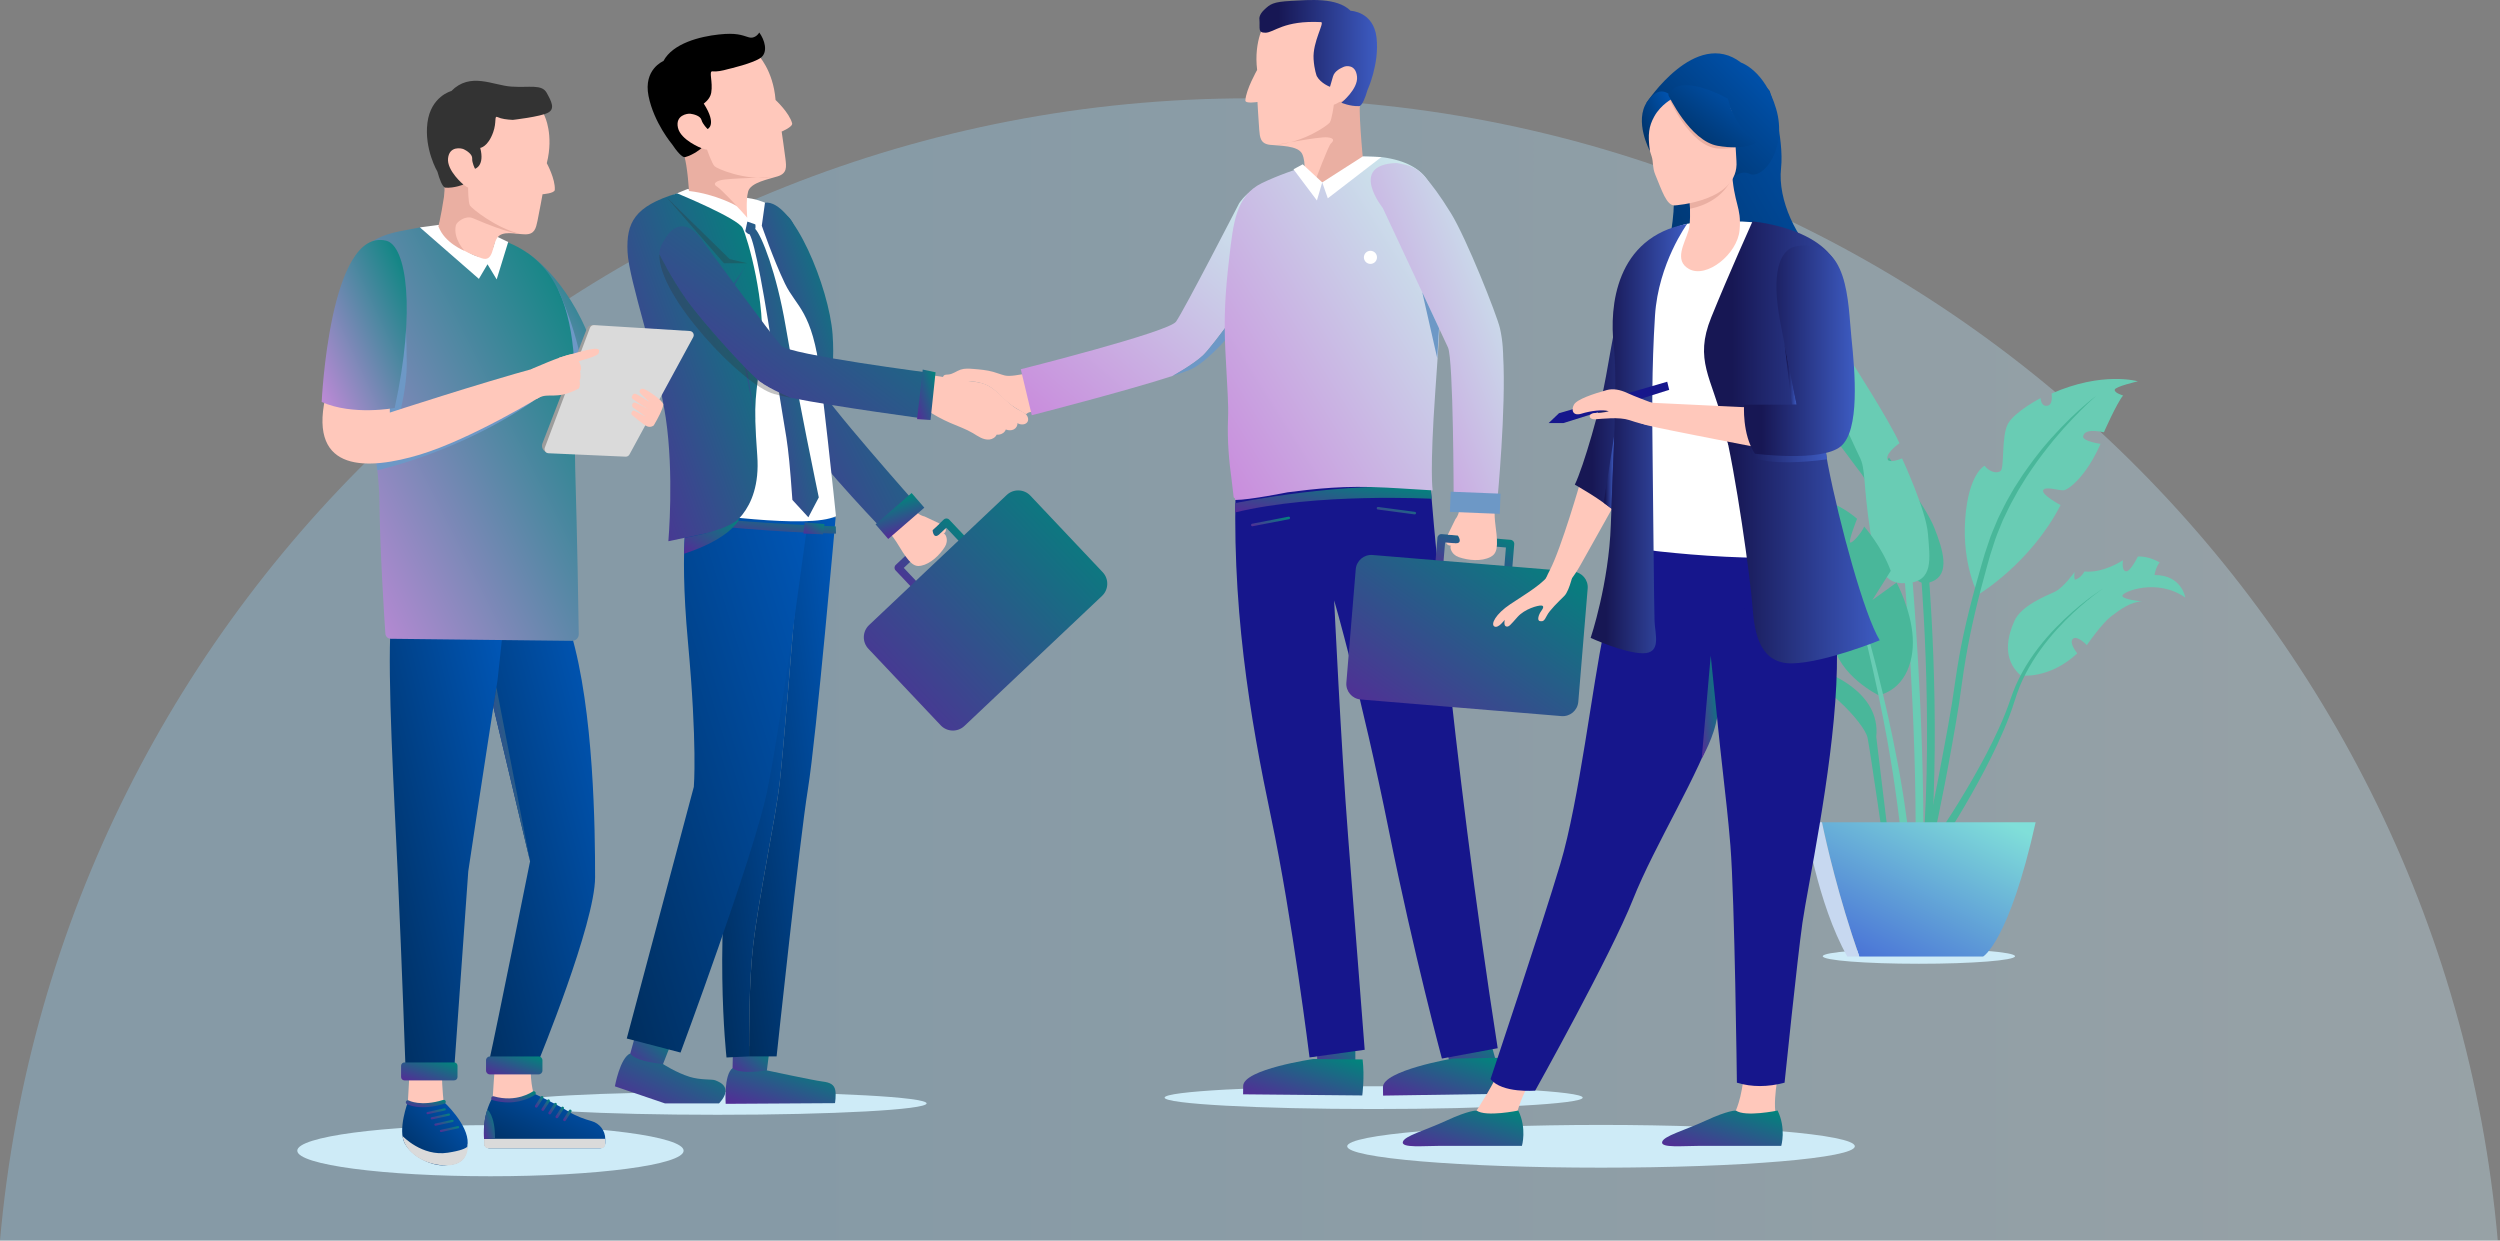<svg width="661" height="328" viewBox="0 0 661 328" fill="none" xmlns="http://www.w3.org/2000/svg">
<rect x="0" y="0" width="661" height="328" fill="#808080" stroke="none"/>
<path opacity="0.3" fill-rule="evenodd" clip-rule="evenodd" d="M660.411 328H0C14.926 158.737 157.065 26 330.205 26C503.346 26 645.485 158.737 660.411 328Z" fill="url(#paint0_linear_3735_4505)"/>
<g clip-path="url(#clip0_3735_4505)">
<path d="M507.353 254.821C521.391 254.821 532.772 253.929 532.772 252.829C532.772 251.73 521.391 250.838 507.353 250.838C493.314 250.838 481.934 251.73 481.934 252.829C481.934 253.929 493.314 254.821 507.353 254.821Z" fill="#CEEBF7"/>
<path d="M510.424 225.21L508.386 225.047C511.272 188.793 507.711 149.375 507.675 148.981L509.711 148.793C509.748 149.189 513.325 188.776 510.424 225.21Z" fill="#49B79A"/>
<path d="M510.877 153.741C508.817 154.589 505.897 155.598 500.229 143.298C494.562 130.997 494.047 127.574 491.87 124.89C489.693 122.206 475.839 102.231 468.161 98.341C468.161 98.341 476.129 96.709 482.391 101.406C482.391 101.406 481.415 102.324 481.848 102.461C482.113 102.545 482.732 101.899 482.732 101.899C482.732 101.899 494.036 113.91 497.824 119.109C497.824 119.109 496.301 122.157 496.93 123.646C497.558 125.134 499.407 120.934 499.407 120.934C499.407 120.934 509.096 133.641 511.421 139.513C513.747 145.384 515.69 151.762 510.878 153.741H510.877Z" fill="#49B79A"/>
<path d="M534.265 178.59C534.265 178.59 541.732 179.716 549.229 172.751C549.229 172.751 546.937 169.955 548.068 168.91C549.199 167.866 551.758 170.561 551.758 170.561C551.758 170.561 555.657 164.91 558.161 162.974C560.664 161.039 563.562 159.014 566.386 159.037C566.386 159.037 561.044 158.507 561.145 157.49C561.246 156.472 570.221 152.737 577.792 157.985C577.792 157.985 576.846 151.981 569.648 152.039C569.648 152.039 569.99 149.889 571.006 148.705C571.006 148.705 568.223 146.973 565.253 147.149C565.253 147.149 564.279 149.194 563.123 150.492C561.967 151.79 560.91 150.787 561.303 148.127C561.303 148.127 556.206 151.604 551.119 151.1C551.119 151.1 550.307 152.817 548.59 153.29C548.59 153.29 548.296 152.361 548.537 151.229C548.537 151.229 545.552 155.429 543.264 156.486C540.975 157.544 534.428 160.106 532.613 164.165C530.798 168.224 529.301 174.243 534.265 178.589V178.59Z" fill="#69CCB4"/>
<path d="M556.28 155.451C556.28 155.451 555.13 156.153 553.226 157.544C551.326 158.936 548.668 161.018 545.732 163.807C542.808 166.599 539.569 170.09 536.756 174.338C535.351 176.458 534.051 178.761 532.969 181.22C531.883 183.694 531.161 186.29 530.136 188.762C529.147 191.224 528.042 193.667 526.874 196.028C525.719 198.396 524.502 200.69 523.288 202.89C520.86 207.289 518.426 211.304 516.28 214.707C514.129 218.107 512.265 220.895 510.946 222.832C509.612 224.753 508.851 225.85 508.851 225.85L510.666 227.124C510.666 227.124 511.414 225.995 512.723 224.017C514.012 222.034 515.827 219.187 517.916 215.717C520.002 212.243 522.364 208.147 524.715 203.658C527.062 199.162 529.409 194.298 531.333 189.197C532.314 186.674 532.986 184.048 533.96 181.636C534.945 179.215 536.152 176.925 537.475 174.801C540.119 170.546 543.209 166.975 546.03 164.112C548.861 161.248 551.445 159.088 553.297 157.638C555.152 156.19 556.28 155.452 556.28 155.452V155.451Z" fill="#49B79A"/>
<path d="M523.006 157.239C523.006 157.239 536.81 149.057 544.819 133.547C544.819 133.547 539.706 130.82 540.218 129.626C540.729 128.433 544.478 129.797 545.67 129.626C546.863 129.455 551.465 126.217 555.384 117.353C555.384 117.353 550.442 116.671 550.783 115.308C551.123 113.944 552.742 113.603 556.278 114.285C556.278 114.285 559.644 106.614 561.348 104.569C561.348 104.569 558.962 103.887 559.133 103.035C559.303 102.183 565.267 100.819 565.267 100.819C565.267 100.819 555.895 98.092 542.433 104.058C542.433 104.058 542.944 107.125 541.24 107.296C539.537 107.467 539.537 105.25 539.537 105.25C539.537 105.25 532.652 108.83 530.896 112.068C529.141 115.306 529.993 123.658 528.971 124.51C527.948 125.363 525.904 124.681 524.71 123.147C524.71 123.147 520.45 125.193 519.598 137.295C518.746 149.396 523.006 157.237 523.006 157.237V157.239Z" fill="#69CCB4"/>
<path d="M554.345 104.57C554.345 104.57 552.633 105.803 549.887 108.271C548.501 109.489 546.887 111.047 545.096 112.895C544.202 113.82 543.284 114.836 542.306 115.899C541.378 117.004 540.34 118.119 539.375 119.377C538.398 120.626 537.359 121.913 536.386 123.322C535.892 124.021 535.371 124.718 534.876 125.451C534.395 126.193 533.906 126.946 533.411 127.71C532.38 129.213 531.528 130.885 530.559 132.535C530.095 133.372 529.693 134.254 529.25 135.125C528.833 136.009 528.339 136.867 527.981 137.798C527.224 139.639 526.372 141.481 525.769 143.446C525.444 144.42 525.097 145.392 524.784 146.383C524.495 147.368 524.206 148.358 523.914 149.352C522.763 153.339 521.623 157.408 520.614 161.506C519.601 165.606 518.678 169.738 517.967 173.842C517.234 177.944 516.719 182.007 516.112 185.883C515.499 189.747 514.776 193.511 514.132 197.061C513.463 200.611 512.829 203.969 512.245 207.068C511.053 213.26 509.974 218.399 509.15 221.971C508.329 225.546 507.748 227.534 507.748 227.534L509.639 228.074C509.639 228.074 510.239 226.019 511.068 222.414C511.9 218.809 512.983 213.648 514.178 207.44C514.781 204.337 515.404 200.97 516.037 197.407C516.66 193.835 517.355 190.1 517.954 186.166C518.543 182.242 519.029 178.208 519.728 174.146C520.41 170.082 521.255 165.977 522.22 161.895C523.175 157.808 524.258 153.755 525.359 149.767C525.639 148.769 525.917 147.776 526.195 146.787C526.488 145.817 526.817 144.861 527.124 143.905C527.689 141.973 528.506 140.159 529.226 138.342C529.565 137.425 530.041 136.575 530.441 135.702C530.866 134.841 531.25 133.968 531.697 133.14C532.154 132.315 532.605 131.5 533.05 130.694C533.478 129.878 533.941 129.094 534.424 128.336C534.895 127.571 535.36 126.817 535.818 126.074C536.29 125.339 536.789 124.638 537.263 123.937C538.193 122.522 539.191 121.226 540.131 119.967C541.068 118.706 542.04 117.554 542.921 116.424C543.85 115.332 544.722 114.288 545.574 113.335C547.289 111.439 548.821 109.815 550.126 108.52C551.418 107.21 552.491 106.242 553.214 105.572C553.942 104.908 554.346 104.568 554.346 104.568L554.345 104.57Z" fill="#49B79A"/>
<path d="M504.092 154.172C500.954 154.318 496.594 154.343 494.549 140.876C492.503 127.411 493.356 124.002 491.652 120.763C489.948 117.525 480.405 94.173 471.884 88.037C471.884 88.037 481.427 89.06 487.22 94.173C487.22 94.173 486.028 95.537 486.88 96.731C487.732 97.923 489.266 95.196 489.266 95.196C489.266 95.196 499.49 111.048 502.217 117.184C502.217 117.184 498.808 119.588 498.979 121.198C499.15 122.809 502.899 121.198 502.899 121.198C502.899 121.198 509.289 134.911 509.758 141.217C510.226 147.523 511.419 153.83 504.091 154.171L504.092 154.172Z" fill="#69CCB4"/>
<path d="M508.522 224.408L506.478 224.387C506.814 189.898 503.449 151.408 503.414 151.024L505.451 150.844C505.485 151.229 508.86 189.816 508.522 224.408Z" fill="#69CCB4"/>
<path d="M496.722 183.83C496.722 183.83 486.114 178.717 484.58 169.641C483.046 160.565 482.79 153.065 479.212 148.889C479.212 148.889 480.49 148.462 482.407 148.889C482.407 148.889 477.806 145.863 476.783 143.562C475.76 141.261 469.753 133.08 448.921 132.185C448.921 132.185 459.018 128.478 467.198 132.185C467.198 132.185 468.348 131.52 465.664 128.72C465.664 128.72 471.799 128.478 477.933 130.778C477.933 130.778 477.55 136.02 478.828 136.02C480.107 136.02 479.851 131.418 479.851 131.418C479.851 131.418 486.057 132.824 491.006 137.17C491.006 137.17 488.67 143.051 489.181 143.434C489.692 143.818 492.375 140.623 492.887 139.216C492.887 139.216 497.488 144.372 499.916 150.934L495.06 158.647L501.456 154.021C501.456 154.021 505.28 161.132 505.722 168.463C506.164 175.793 503.111 182.297 496.721 183.831L496.722 183.83Z" fill="#49B79A"/>
<path d="M490.203 156.271C490.203 156.271 491.258 160.411 492.741 166.634C493.515 169.738 494.329 173.38 495.237 177.271C496.112 181.171 497.014 185.337 497.83 189.518C498.651 193.699 499.423 197.889 500.051 201.831C500.38 203.8 500.682 205.705 500.93 207.516C501.184 209.327 501.452 211.035 501.645 212.618C501.848 214.2 502.035 215.65 502.201 216.935C502.338 218.223 502.457 219.346 502.555 220.271C502.749 222.12 502.861 223.177 502.861 223.177L504.896 222.976C504.896 222.976 504.77 221.912 504.551 220.05C504.441 219.119 504.306 217.988 504.151 216.692C503.968 215.401 503.762 213.943 503.536 212.353C503.329 210.761 503.023 209.048 502.718 207.235C502.425 205.419 502.075 203.512 501.698 201.542C500.972 197.598 500.096 193.412 499.172 189.238C498.252 185.064 497.248 180.909 496.277 177.023C495.773 175.084 495.313 173.203 494.811 171.437C494.316 169.669 493.849 167.998 493.417 166.455C491.634 160.3 490.202 156.271 490.202 156.271H490.203Z" fill="#69CCB4"/>
<path d="M498.511 226.484C498.511 226.484 494.549 198.914 493.782 195.078C493.016 191.244 481.513 178.843 472.439 177.437C463.365 176.03 456.591 176.038 452.757 178.655C452.757 178.655 456.463 172.707 466.815 173.73L464.642 172.451C464.642 172.451 469.882 173.346 472.694 173.346C475.507 173.346 475.986 175.136 477.343 175.136C478.7 175.136 481.129 176.031 482.535 177.693C482.535 177.693 497.361 182.679 496.083 194.824L499.917 226.485H498.511V226.484Z" fill="#49B79A"/>
<path d="M538.223 217.412C531.173 249.032 524.35 252.899 524.35 252.899H491.6C486.108 237.103 482.948 223.256 481.728 217.412H538.223Z" fill="url(#paint1_linear_3735_4505)"/>
<path d="M481.727 217.412C482.947 223.256 486.107 237.103 491.6 252.899H488.416C480.456 238.796 477.272 217.412 477.272 217.412H481.728H481.727Z" fill="#C7D8F0"/>
<path d="M189.722 294.751C220.249 294.751 244.996 293.403 244.996 291.74C244.996 290.077 220.249 288.729 189.722 288.729C159.196 288.729 134.449 290.077 134.449 291.74C134.449 293.403 159.196 294.751 189.722 294.751Z" fill="#CEEBF7"/>
<path d="M363.193 293.226C393.72 293.226 418.466 291.878 418.466 290.215C418.466 288.551 393.72 287.203 363.193 287.203C332.667 287.203 307.92 288.551 307.92 290.215C307.92 291.878 332.667 293.226 363.193 293.226Z" fill="#CEEBF7"/>
<path d="M206.73 107.518C208.234 110.71 210.448 113.485 210.459 113.497C218.146 124.356 234.369 141.079 234.369 141.079L242.747 133.814C242.747 133.814 217.065 104.909 216.256 101.675C215.448 98.443 210.91 65.238 210.91 65.238C210.91 65.238 210.934 51.305 201.229 58.408C200.941 58.619 200.235 59.459 199.52 60.368C198.312 61.906 197.645 63.801 197.617 65.756C197.576 68.719 197.575 71.46 198.254 77.049C199.156 84.468 205.224 104.322 206.73 107.517V107.518Z" fill="url(#paint2_linear_3735_4505)"/>
<path d="M249.91 139.584C250.238 139.918 250.136 140.548 249.684 140.992C249.232 141.436 248.6 141.526 248.273 141.192C247.946 140.859 248.047 140.229 248.499 139.785C248.951 139.341 249.583 139.251 249.91 139.584Z" fill="#FFC8BB"/>
<path d="M255.196 143.344C254.789 143.729 254.145 143.711 253.761 143.303L250.197 139.531L238.96 150.151L242.524 153.923C242.909 154.33 242.891 154.973 242.483 155.358C242.075 155.743 241.433 155.725 241.048 155.317L236.787 150.806C236.402 150.399 236.42 149.756 236.828 149.371L249.54 137.357C249.947 136.973 250.591 136.99 250.975 137.398L255.237 141.909C255.621 142.316 255.604 142.96 255.196 143.344Z" fill="url(#paint3_linear_3735_4505)"/>
<path d="M291.373 157.563L254.989 191.948C253.207 193.631 250.399 193.552 248.716 191.77L229.606 171.539C227.922 169.757 228.002 166.948 229.784 165.265L266.167 130.88C267.949 129.197 270.757 129.276 272.44 131.058L291.551 151.289C293.234 153.071 293.154 155.88 291.373 157.563Z" fill="url(#paint4_linear_3735_4505)"/>
<path d="M242.544 135.588C243.488 136.404 244.443 136.546 244.443 136.546L248.441 138.433L246.581 140.154C246.581 140.154 246.696 142.517 248.179 141.438C249.361 140.577 249.921 141.132 250.184 141.904C250.491 142.803 250.328 143.793 249.819 144.594C248.414 146.804 246.066 149.065 243.529 149.581C241.701 149.954 240.427 148.961 237.723 144.431C235.712 141.061 234.306 140.015 234.306 140.015L241.164 134.01C241.164 134.01 241.469 134.659 242.544 135.588Z" fill="#FFC8BB"/>
<path d="M241.037 130.359L231.493 138.637L234.845 142.503L244.389 134.225L241.037 130.359Z" fill="url(#paint5_linear_3735_4505)"/>
<path d="M271.183 109.467C270.637 108.946 269.912 108.666 269.245 108.312C265.932 106.558 263.845 102.878 260.341 101.551C259.123 101.089 257.811 100.947 256.517 100.809C253.753 100.514 248.635 99.457 245.871 99.162L246.037 100.969C245.134 103.866 246.276 105.642 244.919 108.357C246.918 109.698 249.04 110.858 251.248 111.817C253.258 112.691 255.349 113.403 257.236 114.517C257.924 114.923 258.583 115.382 259.304 115.727C260.025 116.071 260.825 116.3 261.619 116.206C262.408 116.113 263.185 115.655 263.509 114.93C263.704 114.948 263.9 114.948 264.097 114.926C264.896 114.834 265.673 114.324 265.935 113.563L265.856 113.543L265.863 113.531C265.906 113.548 265.948 113.566 265.992 113.582C266.656 113.819 267.421 113.854 268.05 113.533C268.653 113.225 269.081 112.547 268.995 111.882C269.136 111.954 269.281 112.02 269.43 112.075C270.223 112.368 271.277 112.248 271.687 111.508C272.053 110.848 271.731 109.986 271.184 109.466L271.183 109.467Z" fill="#FFC8BB"/>
<path d="M258.847 101.132C257.558 100.829 256.189 100.738 254.947 100.892C254.06 101.002 253.208 101.334 252.317 101.416C251.426 101.498 250.462 101.348 249.794 100.752C249.406 100.405 249.151 99.779 249.478 99.374C249.775 99.007 250.331 99.055 250.802 99.013C251.947 98.91 252.895 98.096 253.984 97.73C255.065 97.367 256.239 97.456 257.376 97.549C259.137 97.693 260.911 97.841 262.612 98.32C263.653 98.614 264.658 99.031 265.71 99.286C267.06 99.613 269.662 99.043 271.034 98.817C272.377 101.848 272.139 105.666 272.768 108.921C272.225 108.9 271.678 109.13 271.313 109.532C269.159 108.233 267.42 107.432 265.183 105.22C264.281 104.328 263.294 103.377 262.271 102.628C261.248 101.879 260.082 101.423 258.848 101.132H258.847Z" fill="#FFC8BB"/>
<path d="M358.354 281.599V273.982L348.256 276.466V282.592L358.354 281.599Z" fill="url(#paint6_linear_3735_4505)"/>
<path d="M382.156 276.217L383.68 282.675L395.993 282.178L393.943 274.893L382.156 276.217Z" fill="url(#paint7_linear_3735_4505)"/>
<path d="M318.024 94.01C315.367 96.472 310.022 99.395 310.008 99.402C297.687 103.411 272.801 109.784 272.801 109.784L269.897 97.626C269.897 97.626 308.936 87.813 310.932 85.059C312.929 82.306 327.615 53.776 327.615 53.776C327.615 53.776 333.748 43.922 340.543 54.126C340.975 54.773 341.244 55.541 341.396 56.392C341.314 56.627 339.105 62.946 335.522 69.484C331.869 76.147 320.686 91.544 318.024 94.01Z" fill="url(#paint8_linear_3735_4505)"/>
<path d="M314.52 97.81C313.37 98.271 311.823 98.811 310.007 99.401C310.021 99.393 315.365 96.472 318.023 94.009C320.685 91.544 331.868 76.146 335.521 69.483C339.105 62.944 341.313 56.626 341.395 56.391C343.395 67.523 322.837 94.482 314.52 97.81Z" fill="#6D98C6"/>
<path d="M347.311 279.992C347.311 279.992 328.74 282.693 328.697 287.122L328.676 289.336L360.183 289.64C360.183 289.64 360.839 284.817 360.275 280.117L347.311 279.992Z" fill="url(#paint9_linear_3735_4505)"/>
<path d="M378.076 126.535C378.076 126.535 383.609 197.767 395.992 277.149L381.239 279.882C381.239 279.882 373.727 251.94 367.253 219.776C359.908 183.279 352.753 158.747 352.753 158.747C352.753 158.747 354.565 197.044 356.449 221.302C358.198 243.824 360.824 277.557 360.824 277.557L346.242 279.584C346.242 279.584 341.67 242.674 336.109 216.286C330.546 189.899 325.28 159.464 326.894 123.773C326.894 123.773 360.953 111.785 378.076 126.534V126.535Z" fill="#16168C"/>
<path d="M326.6 133.029C326.6 133.029 355.945 126.98 378.286 129.124L378.518 131.874C378.518 131.874 348.145 130.239 326.603 135.481L326.6 133.029Z" fill="url(#paint10_linear_3735_4505)"/>
<path d="M384.084 279.875C384.084 279.875 365.586 283.034 365.653 287.463L365.686 289.677L397.191 289.202C397.191 289.202 397.728 284.365 397.048 279.68L384.085 279.875H384.084Z" fill="url(#paint11_linear_3735_4505)"/>
<path d="M374.18 135.992C374.291 135.948 374.376 135.847 374.392 135.721C374.417 135.534 374.286 135.364 374.101 135.339L364.385 134.046C364.2 134.021 364.028 134.152 364.004 134.338C363.979 134.524 364.11 134.695 364.295 134.719L374.011 136.012C374.07 136.02 374.127 136.012 374.18 135.992Z" fill="url(#paint12_linear_3735_4505)"/>
<path d="M331.17 139.145C331.17 139.145 331.179 139.144 331.183 139.143L340.807 137.281C340.991 137.246 341.111 137.068 341.076 136.883C341.04 136.699 340.867 136.563 340.678 136.614L331.055 138.476C330.87 138.512 330.75 138.69 330.786 138.874C330.82 139.054 330.991 139.173 331.17 139.145Z" fill="url(#paint13_linear_3735_4505)"/>
<path d="M380.252 56.831C379.214 51.077 378.838 43.28 365.235 41.529H365.231C353.514 40.84 351.054 42.608 345.788 43.937C343.4 44.406 337.447 46.555 333.617 48.427C326.718 51.8 326.079 59.042 325.009 68.217C323.939 77.393 323.551 83.801 323.988 92.712C324.535 103.842 324.863 106.567 324.689 110.81C324.45 116.635 325.017 122.39 325.591 126.462L326.187 131.48C326.187 131.48 326.225 131.666 326.467 131.672C326.536 132.012 326.577 132.197 326.577 132.197C330.418 132.188 340.423 130.168 340.43 130.166C348.03 129.21 355.381 128.322 366.539 128.926C366.617 128.952 370.686 129.114 378.794 129.657C378.794 129.657 377.988 124.764 379.493 103.5C380.707 86.331 382.09 67.029 380.251 56.833L380.252 56.831Z" fill="url(#paint14_linear_3735_4505)"/>
<path d="M334.575 5.885C334.575 5.885 331.423 10.592 332.386 18.494C332.386 18.494 329.442 23.652 329.274 26.55C329.219 27.5 332.476 26.96 332.476 26.96C332.476 26.96 332.761 32.178 332.935 34.241C333.109 36.304 333.231 37.998 335.78 38.292C338.329 38.587 343.177 38.426 344.293 40.691C345.408 42.955 344.765 47.388 344.765 47.388C344.765 47.388 349.405 48.532 351.979 47.966C354.316 47.453 356.339 46.869 360.627 44.991C360.627 44.991 357.193 30.584 360.266 24.382C363.337 18.18 364.291 9.289 358.648 5.443C353.005 1.597 338.372 -1.449 334.576 5.884L334.575 5.885Z" fill="#FFC8BB"/>
<path d="M354.026 27.029C354.026 27.029 353.038 27.631 352.669 27.684C352.669 27.684 352.148 31.614 351.591 32.388C351.033 33.162 344.84 37.571 337.393 38.314C337.393 38.314 348.663 36.105 350.924 36.31C353.185 36.514 352.473 37.426 351.854 37.977C351.235 38.528 347.668 47.979 347.668 47.979C347.668 47.979 353.325 49.133 360.625 44.994C360.625 44.994 359.231 30.925 359.563 27.718C359.895 24.511 354.026 27.031 354.026 27.031V27.029Z" fill="#EAAFA2"/>
<path d="M332.992 5.145C332.992 5.145 332.709 4.043 334.247 2.591C335.826 1.102 336.53 0.49 341.379 0.236C346.227 -0.017 353.414 -0.751 357.106 2.848C357.106 2.848 363.171 3.007 363.964 9.977C364.758 16.947 361.53 23.901 361.53 23.901C361.039 25.646 360.168 28.019 359.348 28.056C356.989 28.162 354.652 27.157 354.652 27.157C354.652 27.157 359.113 23.561 358.799 20.286C358.485 17.012 355.955 17.36 355.256 17.684C354.558 18.006 352.857 18.703 352.432 20.261C352.131 21.364 351.649 22.951 351.649 22.951C351.649 22.951 349.215 22.064 348.155 20.122C348.155 20.122 347.499 18.492 347.312 15.624C347.016 11.067 350.314 5.898 349.289 5.846C339.31 5.335 336.854 8.653 334.565 8.651C332.535 8.65 333.155 7.603 332.993 5.144L332.992 5.145Z" fill="url(#paint15_linear_3735_4505)"/>
<path d="M396.576 86.744C397.43 90.328 397.433 94.035 397.433 94.051C398.243 107.921 395.914 132.14 395.914 132.14L384.346 131.678C384.346 131.678 384.301 95.051 382.852 91.887C381.404 88.723 365.606 54.988 365.606 54.988C365.606 54.988 356.502 43.641 369.048 43.104C369.421 43.088 370.543 43.313 371.719 43.588C373.707 44.054 375.487 45.163 376.784 46.741C378.749 49.131 380.537 51.365 383.626 56.367C387.727 63.006 395.721 83.153 396.576 86.742V86.744Z" fill="url(#paint16_linear_3735_4505)"/>
<path d="M382.349 143.279C382.299 143.764 382.793 144.212 383.452 144.28C384.11 144.347 384.684 144.009 384.733 143.523C384.783 143.038 384.289 142.59 383.631 142.522C382.972 142.455 382.398 142.793 382.349 143.279Z" fill="#FFC8BB"/>
<path d="M380.49 149.792C381.073 149.84 381.585 149.407 381.633 148.823L382.08 143.423L398.167 144.754L397.72 150.155C397.672 150.738 398.106 151.251 398.689 151.299C399.272 151.347 399.784 150.913 399.832 150.33L400.366 143.873C400.414 143.29 399.98 142.777 399.397 142.729L381.198 141.222C380.615 141.174 380.103 141.608 380.055 142.191L379.521 148.649C379.473 149.232 379.907 149.744 380.49 149.792Z" fill="url(#paint17_linear_3735_4505)"/>
<path d="M359.753 184.942L412.846 189.337C415.118 189.525 417.113 187.834 417.301 185.562L419.781 155.593C419.969 153.32 418.279 151.324 416.007 151.136L362.914 146.741C360.641 146.553 358.646 148.243 358.458 150.516L355.978 180.485C355.79 182.758 357.48 184.753 359.753 184.942Z" fill="url(#paint18_linear_3735_4505)"/>
<path d="M385.751 135.216C385.513 136.498 384.827 137.235 384.827 137.235L382.797 141.382L385.436 141.573C385.436 141.573 386.883 143.576 384.97 143.662C383.444 143.731 383.35 144.549 383.639 145.35C383.974 146.282 384.752 146.984 385.69 147.305C388.277 148.191 391.665 148.504 394.072 147.27C395.804 146.381 396.197 144.741 395.449 139.283C394.892 135.222 395.358 133.454 395.358 133.454L385.851 133.029C385.851 133.029 386.024 133.759 385.753 135.217L385.751 135.216Z" fill="#FFC8BB"/>
<path d="M383.355 135.34L396.535 135.865L396.748 130.527L383.568 130.002L383.355 135.34Z" fill="#6D98C6"/>
<path d="M364.031 68.442C364.251 67.51 363.674 66.577 362.743 66.357C361.811 66.137 360.878 66.714 360.659 67.646C360.439 68.577 361.016 69.51 361.947 69.73C362.878 69.95 363.811 69.373 364.031 68.442Z" fill="white"/>
<path d="M349.597 48.225L344.438 43.445L341.997 44.759L348.193 53.006L349.597 48.225Z" fill="white"/>
<path d="M349.598 48.225L360.289 41.375L365.234 41.528L351.072 52.435L349.598 48.225Z" fill="white"/>
<path d="M193.812 276.769L193.655 283.925L202.625 284.12L203.6 276.377L193.812 276.769Z" fill="url(#paint19_linear_3735_4505)"/>
<path d="M193.689 282.412C193.689 282.412 194.889 284.155 202.764 283.015C202.764 283.015 215.355 285.708 217.466 285.955C219.578 286.203 220.573 286.83 220.844 288.248C221.116 289.665 220.77 291.674 220.77 291.674L191.87 291.852C191.87 291.852 191.332 284.177 193.689 282.412Z" fill="url(#paint20_linear_3735_4505)"/>
<path d="M168.159 273.086L166.252 279.985L174.898 282.377L177.744 275.109L168.159 273.086Z" fill="url(#paint21_linear_3735_4505)"/>
<path d="M166.655 278.527C166.655 278.527 167.39 280.512 175.304 281.339C175.304 281.339 178.815 283.633 182.401 284.733C185.26 285.61 188.218 285.29 189.099 285.626C191.085 286.385 191.896 287.236 191.811 288.678C191.726 290.119 190.109 291.735 190.109 291.735L175.815 291.738L162.574 287.23C162.574 287.23 163.936 279.657 166.654 278.525L166.655 278.527Z" fill="url(#paint22_linear_3735_4505)"/>
<path d="M206.149 206.964C207.203 197.728 209.755 165.674 209.755 165.674L213.291 139.862L196.467 136.771L195.538 151.182C193.363 164.845 194.407 212.176 194.407 212.176C188.358 246.185 192.09 279.6 192.09 279.6L198.068 279.315C198.065 273.412 198.021 259.524 199.134 249.96C200.637 237.037 205.094 216.199 206.149 206.964Z" fill="url(#paint23_linear_3735_4505)"/>
<path d="M213.614 208.627C215.801 195.2 220.948 136.771 220.948 136.771H212.677L209.757 165.674C209.757 165.674 207.205 197.728 206.151 206.964C205.097 216.2 200.64 237.037 199.136 249.96C198.023 259.523 198.068 273.412 198.07 279.315H205.334C205.334 279.315 211.43 222.055 213.615 208.627H213.614Z" fill="url(#paint24_linear_3735_4505)"/>
<path d="M182.18 133.416C182.18 133.416 179.372 142.246 181.889 169.673C184.407 197.101 183.446 208.047 183.446 208.047L165.716 274.584L179.932 278.298C179.932 278.298 199.135 226.679 202.759 209.549C204.676 200.49 207.511 181.527 209.756 165.666L213.729 136.772L182.179 133.416H182.18Z" fill="url(#paint25_linear_3735_4505)"/>
<path d="M212.686 138.804C212.686 138.804 195.099 137.949 185.057 136.711C185.057 136.711 184.529 137.412 185.018 138.73C185.018 138.73 206.164 140.875 221.029 141.091L220.987 139.19L212.687 138.804H212.686Z" fill="url(#paint26_linear_3735_4505)"/>
<path d="M217.993 138.576L212.763 138.129L212.423 141.065L217.605 141.279L217.993 138.576Z" fill="url(#paint27_linear_3735_4505)"/>
<path d="M181.833 49.971C181.833 49.971 167.764 55.049 166.92 61.079C166.078 67.109 178.921 114.826 183.218 135.438C183.218 135.438 214.016 140.081 221.028 136.458C221.028 136.458 217.249 99.57 215.19 87.574C213.13 75.579 215.109 54.593 197.298 52.282C189.381 51.255 181.833 49.971 181.833 49.971Z" fill="white"/>
<path d="M200.375 14.466C200.375 14.466 204.422 18.466 205.06 26.437C205.06 26.437 208.691 29.785 209.438 32.604C209.682 33.527 206.669 34.788 206.669 34.788C206.669 34.788 207.436 39.98 207.679 42.045C207.921 44.11 208.141 45.802 205.692 46.603C203.243 47.404 198.439 48.22 197.796 50.673C197.153 53.126 197.571 57.578 197.571 57.578C197.571 57.578 194.557 53.935 192.361 52.46C190.164 50.985 186.634 48.154 182.037 47.165C182.037 47.165 183.071 43.316 178.804 37.828C174.537 32.341 171.815 23.782 176.596 18.864C181.378 13.946 195.169 8.01 200.376 14.466H200.375Z" fill="#FFC8BB"/>
<path d="M185.474 39.179C185.474 39.179 186.567 39.574 186.941 39.552C186.941 39.552 188.242 43.315 188.947 43.965C189.652 44.615 196.631 47.709 204.11 46.945C204.11 46.945 192.573 47.035 190.39 47.69C188.205 48.345 189.09 49.099 189.809 49.517C190.528 49.935 194.854 54.494 194.854 54.494C194.854 54.494 189.375 51.325 182.16 50.499C182.16 50.499 181.815 44.028 180.844 40.939C179.874 37.849 185.474 39.179 185.474 39.179Z" fill="#EAAFA2"/>
<path d="M200.751 8.592C200.751 8.592 199.765 10.414 197.918 9.848C196.071 9.282 194.706 8.621 190.062 9.118C185.093 9.648 177.894 11.448 175.41 16.138C175.41 16.138 170.055 18.317 171.474 25.396C172.892 32.475 177.709 38.159 177.709 38.159C178.739 39.714 180.341 41.765 181.156 41.542C183.501 40.903 185.474 39.181 185.474 39.181C185.474 39.181 179.97 37.064 179.246 33.757C178.522 30.45 181.743 29.976 182.528 30.073C183.315 30.169 185.175 30.588 185.476 31.725C185.777 32.863 187.089 34.114 187.089 34.114C187.089 34.114 189.696 33.043 186.068 27.386C186.068 27.386 187.756 26.251 188.046 24.542C188.544 21.604 187.326 18.742 188.374 18.865C189.518 18.999 190.989 18.704 192.546 18.261C192.546 18.261 199.47 16.679 201.275 15.165C203.08 13.652 202.191 10.565 200.749 8.593L200.751 8.592Z" fill="black"/>
<path d="M179.028 51.117C179.028 51.117 195.05 57.688 196.356 60.294C197.662 62.901 202.645 80.269 201.276 92.881C199.907 105.494 199.089 105.001 200.223 120.469C201.357 135.936 191.573 139.979 191.573 139.979L176.716 143.098C176.716 143.098 178.27 125.415 176.015 110.392C173.76 95.368 166.264 74.248 165.92 66.585C165.576 58.923 167.669 54.543 179.028 51.118V51.117Z" fill="url(#paint28_linear_3735_4505)"/>
<path d="M202.264 53.589L201.417 59.674C201.417 59.674 204.493 68.644 207.533 74.958C210.574 81.273 214.729 81.949 216.916 99.264L217.916 106.846C217.916 106.846 221.047 100.705 220.134 88.386C219.22 76.066 209.675 52.682 202.264 53.588V53.589Z" fill="url(#paint29_linear_3735_4505)"/>
<path opacity="0.3" d="M176.154 52.078L192.93 68.501L197.602 69.605H191.401L176.154 52.078Z" fill="#333333"/>
<path d="M197.602 69.606L193.954 75.893L199.705 110.898L192.76 76.726L197.602 69.606Z" fill="url(#paint30_linear_3735_4505)"/>
<path d="M195.696 136.771C195.696 136.771 194.152 139.833 181.031 142.192L180.869 146.4C180.869 146.4 192.962 142.823 195.696 136.771Z" fill="url(#paint31_linear_3735_4505)"/>
<path d="M199.693 60.535C199.841 59.895 199.705 59.327 199.705 59.327L197.603 58.584L197.057 61.1C197.057 61.1 197.521 61.862 198.187 61.941C199.547 64.109 202.124 77.541 205.399 99.9C207.909 117.025 208.232 114.098 209.508 132.18L213.73 136.773L216.489 131.518C216.489 131.518 210.787 104.188 207.716 86.193C205.315 72.12 201.349 62.193 199.692 60.536L199.693 60.535Z" fill="url(#paint32_linear_3735_4505)"/>
<path d="M200.916 100.906C203.714 102.978 209.09 105.174 209.105 105.18C221.162 107.598 245.302 110.81 245.302 110.81L246.527 98.669C246.527 98.669 208.681 93.808 206.468 91.376C204.255 88.944 185.812 63.783 185.812 63.783C185.812 63.783 179.984 54.193 174.866 64.903C174.541 65.582 174.384 66.359 174.345 67.202C174.45 67.42 177.302 73.286 181.473 79.202C185.722 85.23 198.115 98.832 200.917 100.905L200.916 100.906Z" fill="url(#paint33_linear_3735_4505)"/>
<path opacity="0.3" d="M204.673 104.173C205.809 104.482 207.328 104.822 209.104 105.178C209.09 105.172 203.715 102.976 200.916 100.904C198.114 98.831 185.72 85.229 181.471 79.201C177.301 73.286 174.45 67.42 174.343 67.201C173.839 78.239 196.456 101.937 204.673 104.172V104.173Z" fill="#333333"/>
<path d="M243.969 97.715L247.362 98.433L246.037 111.046L242.479 110.81L243.969 97.715Z" fill="url(#paint34_linear_3735_4505)"/>
<path d="M380.48 86.787L376.052 77.309L380.01 94.724L380.48 86.787Z" fill="#6D98C6"/>
<path d="M129.675 311.001C157.882 311.001 180.749 307.975 180.749 304.243C180.749 300.51 157.882 297.484 129.675 297.484C101.467 297.484 78.601 300.51 78.601 304.243C78.601 307.975 101.467 311.001 129.675 311.001Z" fill="#CEEBF7"/>
<path d="M139.418 66.856C139.418 66.856 149.876 73.285 156.193 90.222C156.193 90.222 152.596 99.086 144.875 101.455C144.875 101.455 120.625 75.694 139.418 66.856Z" fill="url(#paint35_linear_3735_4505)"/>
<path d="M147.557 76.598C147.557 76.598 153.474 89.369 154.117 99.58L147.557 100.664V76.598Z" fill="#6D98C6"/>
<path d="M128.508 178.766C128.508 178.766 134.707 204.741 140.147 227.731C140.147 227.731 131.359 271.52 129.312 280.646H142.34C142.34 280.646 157.342 244.229 157.342 231.944C157.342 219.659 157.08 187.98 150.938 167.27L125.583 168.059L128.508 178.765V178.766Z" fill="url(#paint36_linear_3735_4505)"/>
<path d="M131.549 179.819C131.549 179.819 126.951 209.304 123.811 230.365L120.144 281.964H107.203C107.203 281.964 106.282 255.463 105.229 232.295C104.177 209.128 102.422 179.643 103.299 165.076L132.953 166.831L131.549 179.819Z" fill="url(#paint37_linear_3735_4505)"/>
<path d="M108.27 283.719L107.686 294.132L117.395 292.318C117.395 292.318 116.868 287.931 116.81 283.309L108.27 283.718V283.719Z" fill="#FFC8BB"/>
<path d="M141.434 290.213C141.434 290.213 140.03 286.82 140.382 281.203H130.907C130.907 281.203 130.219 289.759 130.161 293.035L141.435 290.212L141.434 290.213Z" fill="#FFC8BB"/>
<path d="M130.146 290.33C130.146 290.33 134.357 291.909 140.966 289.043C140.966 289.043 146.172 291.383 150.441 293.957C152.409 295.142 154.599 295.919 156.39 296.411C158.538 297.001 160.034 298.938 160.034 301.167V302.205C160.034 302.981 159.405 303.61 158.63 303.61H129.386C128.611 303.61 127.982 302.981 127.982 302.205V298.987C127.982 298.987 127.748 294.717 130.146 290.329V290.33Z" fill="url(#paint38_linear_3735_4505)"/>
<path d="M127.98 301.094H160.032V302.567C160.032 303.143 159.565 303.61 158.989 303.61H129.024C128.448 303.61 127.98 303.143 127.98 302.567V301.094Z" fill="#DADADA"/>
<path d="M141.604 292.798C141.431 292.687 141.382 292.454 141.493 292.282L142.991 289.959C143.102 289.787 143.334 289.738 143.506 289.848C143.679 289.96 143.728 290.192 143.618 290.364L142.119 292.687C142.008 292.859 141.776 292.908 141.604 292.798Z" fill="url(#paint39_linear_3735_4505)"/>
<path d="M143.315 293.675C143.142 293.563 143.093 293.331 143.203 293.159L144.702 290.836C144.813 290.664 145.045 290.614 145.217 290.725C145.39 290.836 145.439 291.069 145.329 291.24L143.83 293.563C143.719 293.736 143.487 293.785 143.315 293.675Z" fill="url(#paint40_linear_3735_4505)"/>
<path d="M145.158 294.597C144.985 294.485 144.936 294.253 145.046 294.081L146.544 291.758C146.656 291.585 146.888 291.536 147.06 291.647C147.233 291.758 147.282 291.991 147.171 292.162L145.673 294.485C145.562 294.658 145.33 294.707 145.158 294.597Z" fill="url(#paint41_linear_3735_4505)"/>
<path d="M147.043 295.607C146.871 295.495 146.822 295.263 146.932 295.091L148.43 292.768C148.542 292.595 148.774 292.546 148.946 292.657C149.118 292.768 149.167 293 149.057 293.172L147.559 295.495C147.447 295.668 147.215 295.717 147.043 295.607Z" fill="url(#paint42_linear_3735_4505)"/>
<path d="M149.061 296.38C148.888 296.269 148.839 296.036 148.95 295.865L150.448 293.542C150.559 293.369 150.791 293.32 150.963 293.43C151.136 293.542 151.185 293.774 151.075 293.946L149.576 296.269C149.465 296.441 149.233 296.491 149.061 296.38Z" fill="url(#paint43_linear_3735_4505)"/>
<path d="M128.848 293.371C128.848 293.371 130.891 294.688 130.891 301.093H127.982C127.982 301.093 127.576 297.025 128.848 293.371Z" fill="url(#paint44_linear_3735_4505)"/>
<path d="M134.395 291.48C133.144 291.48 131.757 291.312 130.261 290.878C129.981 290.796 129.82 290.504 129.901 290.225C129.982 289.944 130.274 289.784 130.554 289.865C136.596 291.616 140.775 288.645 140.817 288.615C141.052 288.444 141.382 288.495 141.554 288.73C141.726 288.966 141.674 289.296 141.437 289.468C141.293 289.572 138.611 291.48 134.395 291.48Z" fill="url(#paint45_linear_3735_4505)"/>
<path d="M107.861 291.322C107.861 291.322 111.897 293.194 117.336 291.322C117.336 291.322 123.887 297.29 123.653 302.35C123.419 307.41 120.67 307.879 117.512 308.112C114.354 308.346 109.031 305.948 107.042 302.35C105.053 298.753 107.861 291.322 107.861 291.322Z" fill="url(#paint46_linear_3735_4505)"/>
<path d="M111.909 292.75C109.122 292.75 107.653 291.948 107.561 291.897C107.307 291.754 107.217 291.433 107.36 291.178C107.502 290.924 107.822 290.834 108.077 290.976C108.125 291.003 111.266 292.661 117.18 290.819C117.456 290.732 117.753 290.889 117.84 291.167C117.927 291.445 117.771 291.741 117.493 291.828C115.262 292.522 113.397 292.75 111.909 292.75Z" fill="url(#paint47_linear_3735_4505)"/>
<path d="M117.628 293.62L113.126 294.6C112.966 294.635 112.805 294.533 112.77 294.372C112.736 294.211 112.838 294.051 112.999 294.016L117.5 293.036C117.661 293.001 117.821 293.104 117.856 293.264C117.891 293.425 117.789 293.585 117.628 293.62Z" fill="url(#paint48_linear_3735_4505)"/>
<path d="M118.739 294.995L114.238 295.975C114.077 296.01 113.917 295.908 113.882 295.747C113.847 295.586 113.949 295.426 114.11 295.391L118.612 294.411C118.772 294.376 118.933 294.479 118.967 294.639C119.002 294.8 118.9 294.96 118.739 294.995Z" fill="url(#paint49_linear_3735_4505)"/>
<path d="M119.709 296.663L115.206 297.643C115.046 297.678 114.885 297.576 114.851 297.415C114.816 297.254 114.918 297.094 115.079 297.059L119.58 296.079C119.741 296.044 119.901 296.147 119.936 296.307C119.971 296.468 119.869 296.628 119.708 296.663H119.709Z" fill="url(#paint50_linear_3735_4505)"/>
<path d="M121.172 298.329L116.67 299.309C116.51 299.344 116.349 299.242 116.314 299.081C116.28 298.92 116.382 298.76 116.542 298.725L121.044 297.745C121.205 297.71 121.365 297.813 121.4 297.973C121.435 298.134 121.333 298.294 121.172 298.329Z" fill="url(#paint51_linear_3735_4505)"/>
<path d="M106.424 300.353C106.424 300.353 111.547 305.832 118.39 304.779C125.233 303.726 123.653 302.35 123.653 302.35C123.653 302.35 124.531 307.969 118.39 308.129C112.249 308.288 106.974 304.642 106.424 300.352V300.353Z" fill="#DADADA"/>
<path d="M120.081 280.91H106.931C106.444 280.91 106.049 281.305 106.049 281.793V284.766C106.049 285.254 106.444 285.649 106.931 285.649H120.081C120.568 285.649 120.963 285.254 120.963 284.766V281.793C120.963 281.305 120.568 280.91 120.081 280.91Z" fill="url(#paint52_linear_3735_4505)"/>
<path d="M142.417 279.33H129.513C128.958 279.33 128.508 279.78 128.508 280.336V283.064C128.508 283.619 128.958 284.069 129.513 284.069H142.417C142.972 284.069 143.422 283.619 143.422 283.064V280.336C143.422 279.78 142.972 279.33 142.417 279.33Z" fill="url(#paint53_linear_3735_4505)"/>
<path d="M125.584 61.877C118.621 60.954 114.866 59.281 109.953 60.335C105.041 61.387 96.246 61.877 94.176 69.951C91.522 80.3 100.142 116.46 100.317 132.255C100.466 145.69 101.568 162.743 101.893 167.541C101.943 168.285 102.549 168.866 103.295 168.89L151.255 169.442C152.236 169.453 153.034 168.659 153.02 167.677C152.943 161.986 152.661 143.487 152.078 123.656C151.377 99.787 157.342 66.09 125.584 61.877Z" fill="url(#paint54_linear_3735_4505)"/>
<path d="M105.817 108.931C105.817 108.931 107.547 102.068 107.547 96.452C107.547 90.837 107.072 79.779 107.072 79.779C107.072 79.779 101.896 99.172 101.896 110.405L105.817 108.931Z" fill="#6D98C6"/>
<path d="M140.963 106.037C140.963 106.037 124.642 118.203 99.759 124.352L99.177 119.883L140.963 106.037Z" fill="#6D98C6"/>
<path d="M144.519 119.688L144.028 119.317C143.38 118.827 143.135 117.968 143.428 117.21L155.177 86.847C155.393 86.286 155.945 85.926 156.545 85.953L158.122 86.022L144.518 119.687L144.519 119.688Z" fill="#9D9D9C"/>
<path d="M157.08 85.958L182.394 87.523C183.195 87.572 183.673 88.438 183.29 89.142L166.425 120.173C166.225 120.541 165.832 120.763 165.413 120.745L145.032 119.841C144.287 119.809 143.792 119.057 144.055 118.358L155.987 86.666C156.157 86.215 156.601 85.927 157.081 85.957L157.08 85.958Z" fill="#DADADA"/>
<path d="M103.066 107.216V109.088C103.066 109.088 126.695 101.367 142.136 97.154L143.306 104.643C143.306 104.643 124.59 116.109 111.021 120.204C97.453 124.299 81.66 125.118 85.988 105.228L103.066 107.217V107.216Z" fill="#FFC8BB"/>
<path d="M102.072 63.634C107.53 64.919 109.968 82.062 104.353 107.861C104.353 107.861 93.299 109.968 85.052 106.282C85.052 106.282 87.157 60.124 102.072 63.634Z" fill="url(#paint55_linear_3735_4505)"/>
<path d="M140.464 97.617C140.464 97.617 148.395 94.056 150.909 93.705C153.424 93.354 153.314 94.787 153.021 95.489C153.021 95.489 154.087 97.273 153.385 98.15C153.385 98.15 153.697 100.11 153.239 100.519C153.239 100.519 153.583 102.451 152.859 102.82C146.805 105.913 145.139 103.594 142.206 105.304C139.273 107.016 140.464 97.615 140.464 97.615V97.617Z" fill="#FFC8BB"/>
<path d="M153.021 95.488C153.021 95.488 157.907 94.267 158.244 93.456C158.737 92.268 158.276 91.845 155.194 92.548C152.113 93.25 147.809 94.607 147.809 94.607C147.809 94.607 147.611 97.111 153.02 95.488H153.021Z" fill="#FFC8BB"/>
<path d="M116.031 59.446L111.021 60.123L126.617 73.732L128.896 69.871L131.323 73.878L134.369 63.983L131.06 62.412C131.06 62.412 130.651 67.999 127.492 67.978C123.016 67.949 116.03 59.445 116.03 59.445L116.031 59.446Z" fill="white"/>
<path d="M130.449 186.904L131.25 181.744L140.147 227.731L130.449 186.904Z" fill="url(#paint56_linear_3735_4505)"/>
<path d="M172.861 112.468C174.001 110.538 175.318 108.037 175.362 106.983C175.406 105.931 171.062 103.044 170.185 102.82C169.307 102.596 168.957 103.342 169.176 103.781C169.394 104.22 171.764 106.326 171.764 106.326C171.764 106.326 168.548 104.231 167.978 104.1C167.407 103.968 166.952 104.779 167.037 105.197C167.122 105.614 171.628 108.301 171.628 108.301C171.628 108.301 168.77 106.722 167.98 106.458C167.191 106.195 166.807 107.423 167.465 107.818C168.122 108.213 170.842 110.275 170.842 110.275C170.842 110.275 168.057 108.673 167.618 108.542C167.179 108.41 166.606 109.405 167.166 109.796C167.727 110.188 170.087 112.338 171.122 112.733C172.158 113.128 172.859 112.47 172.859 112.47L172.861 112.468Z" fill="#FFC8BB"/>
<path d="M143.985 30.641C143.985 30.641 146.471 35.597 144.571 43.151C144.571 43.151 146.878 47.375 146.686 50.209C146.624 51.137 143.451 51.359 143.451 51.359C143.451 51.359 142.537 56.39 142.116 58.372C141.696 60.355 141.371 61.984 138.859 61.959C136.348 61.933 132.8 60.847 131.441 62.91C130.082 64.972 130.498 69.338 127.405 68.292C121.279 66.22 118.033 63.275 115.941 59.868C115.941 59.868 119.009 51.861 116.785 45.465C114.56 39.067 114.719 30.319 120.667 27.273C126.615 24.228 141.195 23.057 143.985 30.641Z" fill="#FFC8BB"/>
<path d="M122.519 48.795C122.519 48.795 123.405 49.501 123.757 49.597C123.757 49.597 123.783 53.476 124.23 54.296C124.677 55.116 131.083 60.219 137.292 61.782C137.292 61.782 134.834 61.916 125.066 57.704C123.026 56.825 120.713 58.758 120.533 59.547C119.715 63.123 122.831 66.318 122.831 66.318C122.831 66.318 117.535 64.296 115.942 59.869C115.942 59.869 117.629 52.127 117.698 48.973C117.768 45.818 122.52 48.796 122.52 48.796L122.519 48.795Z" fill="#EAAFA2"/>
<path d="M144.541 24.535C143.238 22.192 140.042 23.223 135.184 22.895C130.327 22.567 124.364 18.975 119.334 24.065C119.334 24.065 113.918 25.455 113.017 32.431C112.116 39.407 115.672 45.427 115.672 45.427C116.138 47.184 116.975 49.576 117.797 49.626C120.161 49.768 122.519 48.795 122.519 48.795C122.519 48.795 118.1 45.123 118.465 41.845C118.829 38.566 121.949 39.136 122.645 39.47C123.34 39.803 124.926 40.772 124.848 41.916C124.772 43.06 125.593 44.625 125.593 44.625C125.593 44.625 128.224 43.899 126.976 39.105C126.976 39.105 129.003 38.879 130.402 34.952C131.376 32.217 130.61 30.512 131.539 30.953C132.553 31.434 134.002 31.621 135.578 31.7C135.578 31.7 142.865 30.873 144.893 29.8C146.81 28.786 145.842 26.88 144.541 24.538V24.535Z" fill="#333333"/>
<path d="M423.308 308.729C460.368 308.729 490.412 306.199 490.412 303.078C490.412 299.958 460.368 297.428 423.308 297.428C386.248 297.428 356.205 299.958 356.205 303.078C356.205 306.199 386.248 308.729 423.308 308.729Z" fill="#CEEBF7"/>
<path d="M470.963 280.328C470.963 280.328 468.563 289.644 469.523 294.831C469.523 294.831 465.394 297.267 460.688 295.761C455.983 294.255 458.96 293.629 458.96 293.629C458.96 293.629 461.36 288.493 461.169 279.752L470.964 280.328H470.963Z" fill="#FFC8BB"/>
<path d="M470.002 293.629C470.002 293.629 461.456 295.405 458.96 293.629C458.96 293.629 456.943 293.543 451.085 296.252C445.228 298.96 439.85 300.33 439.466 301.95C439.081 303.571 445.035 302.969 449.165 302.969H470.963C470.963 302.969 472.307 298.382 470.002 293.629Z" fill="url(#paint57_linear_3735_4505)"/>
<path d="M407.296 281.183C407.296 281.183 402.472 288.374 400.959 294.831C400.959 294.831 396.829 297.266 392.124 295.76C387.419 294.255 390.396 293.629 390.396 293.629C390.396 293.629 395.259 286.383 397.502 280.607L407.297 281.183H407.296Z" fill="#FFC8BB"/>
<path d="M401.438 293.627C401.438 293.627 392.892 295.403 390.395 293.627C390.395 293.627 388.379 293.541 382.521 296.25C376.663 298.959 371.286 300.328 370.902 301.948C370.517 303.569 376.471 302.967 380.6 302.967H402.398C402.398 302.967 403.743 298.38 401.438 293.627Z" fill="url(#paint58_linear_3735_4505)"/>
<path d="M482.279 147.496C482.279 147.496 486.66 157.294 485.517 181.107C484.375 204.92 477.898 234.638 476.566 243.972C475.232 253.307 471.839 286.264 471.839 286.264C467.408 287.431 463.199 287.468 459.234 286.264C459.234 286.264 458.662 237.686 457.52 223.588C456.377 209.491 454.662 199.013 452.949 178.058C451.235 157.104 450.538 146.859 450.538 146.859C450.538 146.859 467.233 148.176 482.279 147.496Z" fill="#16168C"/>
<path d="M464.376 146.859C464.376 146.859 457.139 179.201 453.33 191.774C449.52 204.347 437.556 223.207 431.73 237.876C425.904 252.544 405.905 288.359 405.905 288.359C405.905 288.359 397.144 289.121 394.097 285.311C394.097 285.311 407.619 244.924 412.571 228.35C417.523 211.777 421.152 180.534 424.004 167.389C426.856 154.244 430.467 144.799 430.467 144.799C430.467 144.799 452.949 146.858 464.376 146.858V146.859Z" fill="#16168C"/>
<path d="M453.979 189.557L452.314 173.359L449.929 200.55C449.929 200.55 453.36 194.578 453.979 189.557Z" fill="url(#paint59_linear_3735_4505)"/>
<path d="M467.926 24.052C467.926 24.052 471.807 36.25 470.906 44.54C470.005 52.832 475.021 63.355 481.302 68.81C487.583 74.266 492.744 86.493 479.694 94.279C466.645 102.066 442.393 96.896 439.888 84.549C437.382 72.202 444.896 59.359 441.837 46.24C438.777 33.122 432.905 24.844 445.932 18.757C458.958 12.671 467.926 24.052 467.926 24.052Z" fill="url(#paint60_linear_3735_4505)"/>
<path d="M417.903 127.256C417.903 127.256 412.825 144.909 409.777 150.752C406.73 156.593 408.762 156.213 409.777 156.721C410.793 157.23 413.967 156.341 417.903 149.355C421.84 142.37 428.061 131.194 428.061 131.194L417.903 127.257V127.256Z" fill="#FFC8BB"/>
<path d="M429.458 73.534C429.458 73.534 426.03 91.187 424.633 99.443C423.236 107.698 418.664 123.446 416.38 128.145C416.38 128.145 423.49 132.083 427.427 135.638C427.427 135.638 442.409 93.474 444.314 82.171C446.218 70.868 436.314 60.707 429.458 73.534Z" fill="url(#paint61_linear_3735_4505)"/>
<path d="M426.052 134.48L426.791 115.191L424.003 132.942L426.052 134.48Z" fill="url(#paint62_linear_3735_4505)"/>
<path d="M416.168 150.537C416.168 150.537 415.108 156.079 413.6 157.571C412.091 159.063 409.718 161.327 409.002 162.756C408.286 164.185 407.981 164.369 407.14 164.213C406.298 164.056 406.854 162.432 407.474 161.6C408.094 160.768 408.299 160.146 407.482 160.1C406.665 160.052 403.178 160.953 401.244 163.117C399.31 165.281 398.97 165.82 398.238 165.638C397.505 165.457 397.843 163.882 397.843 163.882C397.843 163.882 396.178 166.217 395.127 165.647C394.076 165.076 395.423 162.351 399.332 159.743C403.241 157.133 408.746 153.935 409.789 151.394C409.789 151.394 410.429 148.598 413.282 147.956C416.135 147.313 416.168 150.536 416.168 150.536V150.537Z" fill="#FFC8BB"/>
<path d="M469.835 60.2C469.835 60.2 466.661 58.423 457.646 58.549C448.632 58.676 445.83 58.54 441.711 60.899C437.593 63.258 429.078 70.996 429.713 88.395C430.348 105.795 426.792 144.276 426.792 144.276C426.792 144.276 461.583 149.737 484.565 146.435C484.565 146.435 477.454 96.777 478.47 83.696C479.485 70.615 474.153 61.598 469.835 60.2Z" fill="white"/>
<path d="M463.359 58.549C463.359 58.549 487.105 60.517 486.851 75.758C486.598 90.998 480.246 107.063 483.293 122.812C486.341 138.56 492.943 162.69 497.006 169.294C497.006 169.294 482.658 175.136 474.024 175.39C465.39 175.644 463.866 167.643 463.359 160.404C462.851 153.165 458.914 124.807 455.74 112.316C452.566 99.824 447.868 95.252 452.439 83.949C457.01 72.646 463.359 58.549 463.359 58.549Z" fill="url(#paint63_linear_3735_4505)"/>
<path d="M446.092 59.184C446.092 59.184 438.473 69.598 437.584 83.441C436.695 97.284 436.822 109.96 436.949 120.576C437.076 131.194 437.329 160.785 437.457 164.214C437.584 167.642 439.361 172.723 434.41 172.723C429.458 172.723 420.57 168.659 420.57 168.659C420.57 168.659 425.395 154.308 425.903 138.687C426.412 123.065 427.808 101.094 426.665 91.188C425.523 81.282 427.046 62.739 446.092 59.184Z" fill="url(#paint64_linear_3735_4505)"/>
<path d="M456.935 117.555L462.535 118.812L463.424 120.845C463.424 120.845 467.523 123.51 483.059 121.447C483.059 121.447 482.406 117.478 482.278 115.955C482.152 114.431 456.186 114.051 456.186 114.051L456.934 117.556L456.935 117.555Z" fill="url(#paint65_linear_3735_4505)"/>
<path d="M475.041 107L471.838 91.08L473.772 107H475.041Z" fill="url(#paint66_linear_3735_4505)"/>
<path d="M446.552 71.113C451.203 73.738 459.386 67.17 459.948 60.83C460.511 54.489 458.398 54.302 457.868 44.596C457.868 44.596 449.662 47.01 446.285 47.047C446.285 47.047 447.457 57.59 446.44 60.98C445.422 64.37 442.516 68.836 446.552 71.114V71.113Z" fill="#FFC8BB"/>
<path d="M446.783 53.517C446.783 53.517 454.785 49.883 458.059 46.674C458.059 46.674 456.116 53.319 446.842 55.203L446.783 53.517Z" fill="#EAAFA2"/>
<path d="M435.304 27.215C435.304 27.215 448.294 7.302 460.339 16.553C460.339 16.553 466.596 18.59 469.599 28.733C472.664 39.081 466.296 47.631 462.523 45.94C460.102 44.854 458.207 47.095 458.207 47.095L435.303 27.215H435.304Z" fill="url(#paint67_linear_3735_4505)"/>
<path d="M442.742 54.318C442.742 54.318 459.946 53.248 459.116 42.542C458.286 31.836 459.946 24.488 448.926 24.718C437.907 24.948 435.827 29.166 435.501 32.84C435.133 36.978 435.805 38.538 436.731 41.462C437.162 42.821 436.878 44.306 437.641 46.147C439.456 50.517 440.633 54.319 442.743 54.318H442.742Z" fill="#FFC8BB"/>
<path d="M441.188 25.801C441.188 25.801 446.784 38.788 454.247 39.277C456.925 39.453 458.903 38.95 458.903 38.95C458.903 38.95 451.558 39.829 449.804 32.238C449.804 32.238 444.267 19.543 441.189 25.8L441.188 25.801Z" fill="#EAAFA2"/>
<path d="M442.326 26C442.326 26 439.14 27.573 437.364 30.84C435.996 33.358 435.596 35.486 436.255 39.975C436.255 39.975 431.94 31.989 435.543 26.846C439.364 21.393 442.326 25.998 442.326 25.998V26Z" fill="url(#paint68_linear_3735_4505)"/>
<path d="M441.08 25.072C441.08 25.072 446.773 37.261 454.139 38.549C461.505 39.838 464.484 37.656 464.484 37.656C464.484 37.656 458.6 33.692 456.846 26.101C456.846 26.101 444.158 18.815 441.08 25.072Z" fill="url(#paint69_linear_3735_4505)"/>
<path d="M463.233 107.76L435.426 106.427C435.426 106.427 432.95 106.046 432.188 107.76C431.426 109.475 431.046 111.38 435.807 112.523C440.569 113.666 464.376 118.238 464.376 118.238L463.234 107.76H463.233Z" fill="#FFC8BB"/>
<path d="M475.041 65.089C470.25 65.877 468.376 72.71 470.66 84.902C472.945 97.094 475.041 107 475.041 107H461.138C461.138 107 460.567 114.811 463.996 119.954C463.996 119.954 481.518 122.24 486.661 118.049C491.802 113.859 490.47 98.427 489.518 89.284C488.566 80.14 488.946 62.804 475.043 65.09L475.041 65.089Z" fill="url(#paint70_linear_3735_4505)"/>
<path d="M440.814 100.924L412.194 109.252L409.462 111.861H413.364L441.334 103.075L440.814 100.924Z" fill="#16168C"/>
<path d="M436.13 106.26C436.13 106.26 432.228 104.828 430.277 103.917C428.325 103.007 426.445 102.675 424.813 103.137C421.25 104.143 416.923 105.569 416.143 107C415.362 108.431 415.865 110.08 418.115 109.381C420.571 108.619 423.829 108.211 425.362 108.732C425.362 108.732 423.941 109.193 421.859 109.193C419.777 109.193 419.857 110.988 421.808 110.858C423.759 110.729 428.072 110.187 430.796 111.074C434.616 112.317 438.33 113.525 439.382 110.294C440.296 107.489 436.13 106.261 436.13 106.261V106.26Z" fill="#FFC8BB"/>
</g>
<defs>
<linearGradient id="paint0_linear_3735_4505" x1="215.824" y1="177" x2="711.583" y2="177" gradientUnits="userSpaceOnUse">
<stop stop-color="#97DAFF"/>
<stop offset="1" stop-color="#D7F5FF"/>
</linearGradient>
<linearGradient id="paint1_linear_3735_4505" x1="533.32" y1="218.864" x2="508.862" y2="267.684" gradientUnits="userSpaceOnUse">
<stop stop-color="#80DFD9"/>
<stop offset="1" stop-color="#4468D6"/>
</linearGradient>
<linearGradient id="paint2_linear_3735_4505" x1="242.757" y1="56.248" x2="170.162" y2="92.273" gradientUnits="userSpaceOnUse">
<stop offset="0.016" stop-color="#00867C"/>
<stop offset="1" stop-color="#582798"/>
</linearGradient>
<linearGradient id="paint3_linear_3735_4505" x1="255.518" y1="137.049" x2="235.569" y2="156.07" gradientUnits="userSpaceOnUse">
<stop offset="0.016" stop-color="#00867C"/>
<stop offset="1" stop-color="#582798"/>
</linearGradient>
<linearGradient id="paint4_linear_3735_4505" x1="292.778" y1="129.561" x2="224.551" y2="193.953" gradientUnits="userSpaceOnUse">
<stop offset="0.016" stop-color="#00867C"/>
<stop offset="1" stop-color="#582798"/>
</linearGradient>
<linearGradient id="paint5_linear_3735_4505" x1="241.034" y1="130.35" x2="244.059" y2="139.989" gradientUnits="userSpaceOnUse">
<stop offset="0.016" stop-color="#00867C"/>
<stop offset="1" stop-color="#582798"/>
</linearGradient>
<linearGradient id="paint6_linear_3735_4505" x1="358.356" y1="273.968" x2="349.124" y2="284.047" gradientUnits="userSpaceOnUse">
<stop offset="0.016" stop-color="#00867C"/>
<stop offset="1" stop-color="#582798"/>
</linearGradient>
<linearGradient id="paint7_linear_3735_4505" x1="395.996" y1="274.879" x2="388.581" y2="287.153" gradientUnits="userSpaceOnUse">
<stop offset="0.016" stop-color="#00867C"/>
<stop offset="1" stop-color="#582798"/>
</linearGradient>
<linearGradient id="paint8_linear_3735_4505" x1="341.413" y1="49.396" x2="281.889" y2="119.965" gradientUnits="userSpaceOnUse">
<stop stop-color="#CBF2EE"/>
<stop offset="1" stop-color="#C98ADC"/>
</linearGradient>
<linearGradient id="paint9_linear_3735_4505" x1="360.511" y1="279.976" x2="354.397" y2="298.754" gradientUnits="userSpaceOnUse">
<stop offset="0.016" stop-color="#00867C"/>
<stop offset="1" stop-color="#582798"/>
</linearGradient>
<linearGradient id="paint10_linear_3735_4505" x1="378.53" y1="128.653" x2="376.5" y2="143.042" gradientUnits="userSpaceOnUse">
<stop offset="0.016" stop-color="#00867C"/>
<stop offset="1" stop-color="#582798"/>
</linearGradient>
<linearGradient id="paint11_linear_3735_4505" x1="397.4" y1="279.663" x2="390.866" y2="298.974" gradientUnits="userSpaceOnUse">
<stop offset="0.016" stop-color="#00867C"/>
<stop offset="1" stop-color="#582798"/>
</linearGradient>
<linearGradient id="paint12_linear_3735_4505" x1="374.397" y1="134.04" x2="373.566" y2="138.116" gradientUnits="userSpaceOnUse">
<stop offset="0.016" stop-color="#00867C"/>
<stop offset="1" stop-color="#582798"/>
</linearGradient>
<linearGradient id="paint13_linear_3735_4505" x1="341.084" y1="136.599" x2="339.726" y2="141.718" gradientUnits="userSpaceOnUse">
<stop offset="0.016" stop-color="#00867C"/>
<stop offset="1" stop-color="#582798"/>
</linearGradient>
<linearGradient id="paint14_linear_3735_4505" x1="381.157" y1="41.221" x2="299.039" y2="93.04" gradientUnits="userSpaceOnUse">
<stop stop-color="#CBF2EE"/>
<stop offset="1" stop-color="#C98ADC"/>
</linearGradient>
<linearGradient id="paint15_linear_3735_4505" x1="337.953" y1="17.798" x2="368.893" y2="17.813" gradientUnits="userSpaceOnUse">
<stop stop-color="#171754"/>
<stop offset="1" stop-color="#4468D6"/>
</linearGradient>
<linearGradient id="paint16_linear_3735_4505" x1="397.612" y1="42.953" x2="336.655" y2="67.036" gradientUnits="userSpaceOnUse">
<stop stop-color="#CBF2EE"/>
<stop offset="1" stop-color="#C98ADC"/>
</linearGradient>
<linearGradient id="paint17_linear_3735_4505" x1="400.374" y1="141.202" x2="391.494" y2="158.297" gradientUnits="userSpaceOnUse">
<stop offset="0.016" stop-color="#00867C"/>
<stop offset="1" stop-color="#582798"/>
</linearGradient>
<linearGradient id="paint18_linear_3735_4505" x1="419.811" y1="146.655" x2="376.352" y2="207.241" gradientUnits="userSpaceOnUse">
<stop offset="0.016" stop-color="#00867C"/>
<stop offset="1" stop-color="#582798"/>
</linearGradient>
<linearGradient id="paint19_linear_3735_4505" x1="203.602" y1="276.364" x2="195.398" y2="286.172" gradientUnits="userSpaceOnUse">
<stop offset="0.016" stop-color="#00867C"/>
<stop offset="1" stop-color="#582798"/>
</linearGradient>
<linearGradient id="paint20_linear_3735_4505" x1="220.955" y1="282.396" x2="214.645" y2="300.522" gradientUnits="userSpaceOnUse">
<stop offset="0.016" stop-color="#00867C"/>
<stop offset="1" stop-color="#582798"/>
</linearGradient>
<linearGradient id="paint21_linear_3735_4505" x1="177.747" y1="273.07" x2="167.845" y2="284.472" gradientUnits="userSpaceOnUse">
<stop offset="0.016" stop-color="#00867C"/>
<stop offset="1" stop-color="#582798"/>
</linearGradient>
<linearGradient id="paint22_linear_3735_4505" x1="191.824" y1="278.503" x2="180.651" y2="301.524" gradientUnits="userSpaceOnUse">
<stop offset="0.016" stop-color="#00867C"/>
<stop offset="1" stop-color="#582798"/>
</linearGradient>
<linearGradient id="paint23_linear_3735_4505" x1="213.296" y1="136.53" x2="169.455" y2="142.914" gradientUnits="userSpaceOnUse">
<stop stop-color="#0057B8"/>
<stop offset="1" stop-color="#002C5A"/>
</linearGradient>
<linearGradient id="paint24_linear_3735_4505" x1="220.953" y1="136.531" x2="176.104" y2="143.232" gradientUnits="userSpaceOnUse">
<stop stop-color="#0057B8"/>
<stop offset="1" stop-color="#002C5A"/>
</linearGradient>
<linearGradient id="paint25_linear_3735_4505" x1="213.74" y1="133.171" x2="125.881" y2="160.277" gradientUnits="userSpaceOnUse">
<stop stop-color="#0057B8"/>
<stop offset="1" stop-color="#002C5A"/>
</linearGradient>
<linearGradient id="paint26_linear_3735_4505" x1="221.037" y1="136.704" x2="219.833" y2="145.976" gradientUnits="userSpaceOnUse">
<stop offset="0.016" stop-color="#00867C"/>
<stop offset="1" stop-color="#582798"/>
</linearGradient>
<linearGradient id="paint27_linear_3735_4505" x1="217.995" y1="138.124" x2="214.985" y2="143.077" gradientUnits="userSpaceOnUse">
<stop offset="0.016" stop-color="#00867C"/>
<stop offset="1" stop-color="#582798"/>
</linearGradient>
<linearGradient id="paint28_linear_3735_4505" x1="201.52" y1="50.962" x2="138.337" y2="73.744" gradientUnits="userSpaceOnUse">
<stop offset="0.016" stop-color="#00867C"/>
<stop offset="1" stop-color="#582798"/>
</linearGradient>
<linearGradient id="paint29_linear_3735_4505" x1="220.305" y1="53.472" x2="186.176" y2="64.733" gradientUnits="userSpaceOnUse">
<stop offset="0.016" stop-color="#00867C"/>
<stop offset="1" stop-color="#582798"/>
</linearGradient>
<linearGradient id="paint30_linear_3735_4505" x1="199.706" y1="69.536" x2="186.121" y2="71.663" gradientUnits="userSpaceOnUse">
<stop offset="0.016" stop-color="#00867C"/>
<stop offset="1" stop-color="#582798"/>
</linearGradient>
<linearGradient id="paint31_linear_3735_4505" x1="195.699" y1="136.755" x2="185.973" y2="150.698" gradientUnits="userSpaceOnUse">
<stop offset="0.016" stop-color="#00867C"/>
<stop offset="1" stop-color="#582798"/>
</linearGradient>
<linearGradient id="paint32_linear_3735_4505" x1="216.494" y1="58.452" x2="179.528" y2="67.004" gradientUnits="userSpaceOnUse">
<stop offset="0.016" stop-color="#00867C"/>
<stop offset="1" stop-color="#582798"/>
</linearGradient>
<linearGradient id="paint33_linear_3735_4505" x1="246.544" y1="59.748" x2="193.705" y2="129.402" gradientUnits="userSpaceOnUse">
<stop offset="0.016" stop-color="#00867C"/>
<stop offset="1" stop-color="#582798"/>
</linearGradient>
<linearGradient id="paint34_linear_3735_4505" x1="247.363" y1="97.692" x2="238.596" y2="100.682" gradientUnits="userSpaceOnUse">
<stop offset="0.016" stop-color="#00867C"/>
<stop offset="1" stop-color="#582798"/>
</linearGradient>
<linearGradient id="paint35_linear_3735_4505" x1="156.198" y1="66.797" x2="122.305" y2="88.606" gradientUnits="userSpaceOnUse">
<stop stop-color="#00867C"/>
<stop offset="1" stop-color="#C98ADC"/>
</linearGradient>
<linearGradient id="paint36_linear_3735_4505" x1="157.35" y1="167.078" x2="97.754" y2="182.619" gradientUnits="userSpaceOnUse">
<stop stop-color="#0057B8"/>
<stop offset="1" stop-color="#002C5A"/>
</linearGradient>
<linearGradient id="paint37_linear_3735_4505" x1="132.96" y1="164.879" x2="76.268" y2="178.375" gradientUnits="userSpaceOnUse">
<stop stop-color="#0057B8"/>
<stop offset="1" stop-color="#002C5A"/>
</linearGradient>
<linearGradient id="paint38_linear_3735_4505" x1="160.041" y1="289.018" x2="147.68" y2="314.344" gradientUnits="userSpaceOnUse">
<stop stop-color="#0057B8"/>
<stop offset="1" stop-color="#002C5A"/>
</linearGradient>
<linearGradient id="paint39_linear_3735_4505" x1="143.677" y1="289.784" x2="140.605" y2="291.875" gradientUnits="userSpaceOnUse">
<stop offset="0.016" stop-color="#00867C"/>
<stop offset="1" stop-color="#582798"/>
</linearGradient>
<linearGradient id="paint40_linear_3735_4505" x1="145.388" y1="290.661" x2="142.316" y2="292.752" gradientUnits="userSpaceOnUse">
<stop offset="0.016" stop-color="#00867C"/>
<stop offset="1" stop-color="#582798"/>
</linearGradient>
<linearGradient id="paint41_linear_3735_4505" x1="147.231" y1="291.583" x2="144.159" y2="293.674" gradientUnits="userSpaceOnUse">
<stop offset="0.016" stop-color="#00867C"/>
<stop offset="1" stop-color="#582798"/>
</linearGradient>
<linearGradient id="paint42_linear_3735_4505" x1="149.116" y1="292.592" x2="146.045" y2="294.683" gradientUnits="userSpaceOnUse">
<stop offset="0.016" stop-color="#00867C"/>
<stop offset="1" stop-color="#582798"/>
</linearGradient>
<linearGradient id="paint43_linear_3735_4505" x1="151.134" y1="293.366" x2="148.062" y2="295.457" gradientUnits="userSpaceOnUse">
<stop offset="0.016" stop-color="#00867C"/>
<stop offset="1" stop-color="#582798"/>
</linearGradient>
<linearGradient id="paint44_linear_3735_4505" x1="130.892" y1="293.358" x2="125.615" y2="295.248" gradientUnits="userSpaceOnUse">
<stop offset="0.016" stop-color="#00867C"/>
<stop offset="1" stop-color="#582798"/>
</linearGradient>
<linearGradient id="paint45_linear_3735_4505" x1="141.658" y1="288.509" x2="140.048" y2="294.458" gradientUnits="userSpaceOnUse">
<stop offset="0.016" stop-color="#00867C"/>
<stop offset="1" stop-color="#582798"/>
</linearGradient>
<linearGradient id="paint46_linear_3735_4505" x1="123.663" y1="291.294" x2="105.59" y2="308.644" gradientUnits="userSpaceOnUse">
<stop stop-color="#0057B8"/>
<stop offset="1" stop-color="#002C5A"/>
</linearGradient>
<linearGradient id="paint47_linear_3735_4505" x1="117.867" y1="290.792" x2="117.062" y2="294.841" gradientUnits="userSpaceOnUse">
<stop offset="0.016" stop-color="#00867C"/>
<stop offset="1" stop-color="#582798"/>
</linearGradient>
<linearGradient id="paint48_linear_3735_4505" x1="117.864" y1="293.027" x2="116.848" y2="296.085" gradientUnits="userSpaceOnUse">
<stop offset="0.016" stop-color="#00867C"/>
<stop offset="1" stop-color="#582798"/>
</linearGradient>
<linearGradient id="paint49_linear_3735_4505" x1="118.975" y1="294.402" x2="117.959" y2="297.46" gradientUnits="userSpaceOnUse">
<stop offset="0.016" stop-color="#00867C"/>
<stop offset="1" stop-color="#582798"/>
</linearGradient>
<linearGradient id="paint50_linear_3735_4505" x1="119.944" y1="296.07" x2="118.928" y2="299.128" gradientUnits="userSpaceOnUse">
<stop offset="0.016" stop-color="#00867C"/>
<stop offset="1" stop-color="#582798"/>
</linearGradient>
<linearGradient id="paint51_linear_3735_4505" x1="121.408" y1="297.736" x2="120.392" y2="300.794" gradientUnits="userSpaceOnUse">
<stop offset="0.016" stop-color="#00867C"/>
<stop offset="1" stop-color="#582798"/>
</linearGradient>
<linearGradient id="paint52_linear_3735_4505" x1="120.967" y1="280.902" x2="117.848" y2="290.04" gradientUnits="userSpaceOnUse">
<stop offset="0.016" stop-color="#00867C"/>
<stop offset="1" stop-color="#582798"/>
</linearGradient>
<linearGradient id="paint53_linear_3735_4505" x1="143.426" y1="279.322" x2="140.307" y2="288.459" gradientUnits="userSpaceOnUse">
<stop offset="0.016" stop-color="#00867C"/>
<stop offset="1" stop-color="#582798"/>
</linearGradient>
<linearGradient id="paint54_linear_3735_4505" x1="153.034" y1="59.813" x2="58.248" y2="107.666" gradientUnits="userSpaceOnUse">
<stop stop-color="#00867C"/>
<stop offset="1" stop-color="#C98ADC"/>
</linearGradient>
<linearGradient id="paint55_linear_3735_4505" x1="107.553" y1="63.367" x2="70.49" y2="80.609" gradientUnits="userSpaceOnUse">
<stop stop-color="#00867C"/>
<stop offset="1" stop-color="#C98ADC"/>
</linearGradient>
<linearGradient id="paint56_linear_3735_4505" x1="140.149" y1="181.666" x2="121.435" y2="185.34" gradientUnits="userSpaceOnUse">
<stop offset="0.016" stop-color="#00867C"/>
<stop offset="1" stop-color="#582798"/>
</linearGradient>
<linearGradient id="paint57_linear_3735_4505" x1="471.36" y1="293.613" x2="465.483" y2="312.085" gradientUnits="userSpaceOnUse">
<stop offset="0.016" stop-color="#00867C"/>
<stop offset="1" stop-color="#582798"/>
</linearGradient>
<linearGradient id="paint58_linear_3735_4505" x1="402.796" y1="293.611" x2="396.918" y2="312.083" gradientUnits="userSpaceOnUse">
<stop offset="0.016" stop-color="#00867C"/>
<stop offset="1" stop-color="#582798"/>
</linearGradient>
<linearGradient id="paint59_linear_3735_4505" x1="453.98" y1="173.313" x2="446.016" y2="174.418" gradientUnits="userSpaceOnUse">
<stop offset="0.016" stop-color="#00867C"/>
<stop offset="1" stop-color="#582798"/>
</linearGradient>
<linearGradient id="paint60_linear_3735_4505" x1="487.819" y1="16.83" x2="412.512" y2="60.084" gradientUnits="userSpaceOnUse">
<stop stop-color="#0057B8"/>
<stop offset="1" stop-color="#002C5A"/>
</linearGradient>
<linearGradient id="paint61_linear_3735_4505" x1="420.89" y1="110.735" x2="448.901" y2="110.74" gradientUnits="userSpaceOnUse">
<stop stop-color="#171754"/>
<stop offset="1" stop-color="#4468D6"/>
</linearGradient>
<linearGradient id="paint62_linear_3735_4505" x1="424.449" y1="127.424" x2="427.221" y2="127.424" gradientUnits="userSpaceOnUse">
<stop stop-color="#171754"/>
<stop offset="1" stop-color="#4468D6"/>
</linearGradient>
<linearGradient id="paint63_linear_3735_4505" x1="457.976" y1="132.653" x2="504.179" y2="132.661" gradientUnits="userSpaceOnUse">
<stop stop-color="#171754"/>
<stop offset="1" stop-color="#4468D6"/>
</linearGradient>
<linearGradient id="paint64_linear_3735_4505" x1="424.656" y1="131.19" x2="450.031" y2="131.192" gradientUnits="userSpaceOnUse">
<stop stop-color="#171754"/>
<stop offset="1" stop-color="#4468D6"/>
</linearGradient>
<linearGradient id="paint65_linear_3735_4505" x1="460.488" y1="119.238" x2="487.207" y2="119.277" gradientUnits="userSpaceOnUse">
<stop stop-color="#171754"/>
<stop offset="1" stop-color="#4468D6"/>
</linearGradient>
<linearGradient id="paint66_linear_3735_4505" x1="472.351" y1="101.177" x2="475.535" y2="101.177" gradientUnits="userSpaceOnUse">
<stop stop-color="#171754"/>
<stop offset="1" stop-color="#4468D6"/>
</linearGradient>
<linearGradient id="paint67_linear_3735_4505" x1="470.416" y1="14.046" x2="434.904" y2="49.221" gradientUnits="userSpaceOnUse">
<stop stop-color="#0057B8"/>
<stop offset="1" stop-color="#002C5A"/>
</linearGradient>
<linearGradient id="paint68_linear_3735_4505" x1="442.328" y1="24.155" x2="428.988" y2="30.618" gradientUnits="userSpaceOnUse">
<stop stop-color="#0057B8"/>
<stop offset="1" stop-color="#002C5A"/>
</linearGradient>
<linearGradient id="paint69_linear_3735_4505" x1="464.49" y1="22.507" x2="447.499" y2="45.052" gradientUnits="userSpaceOnUse">
<stop stop-color="#0057B8"/>
<stop offset="1" stop-color="#002C5A"/>
</linearGradient>
<linearGradient id="paint70_linear_3735_4505" x1="465.795" y1="100.204" x2="494.936" y2="100.211" gradientUnits="userSpaceOnUse">
<stop stop-color="#171754"/>
<stop offset="1" stop-color="#4468D6"/>
</linearGradient>
<clipPath id="clip0_3735_4505">
<rect width="545" height="311" fill="white" transform="translate(33)"/>
</clipPath>
</defs>
</svg>
